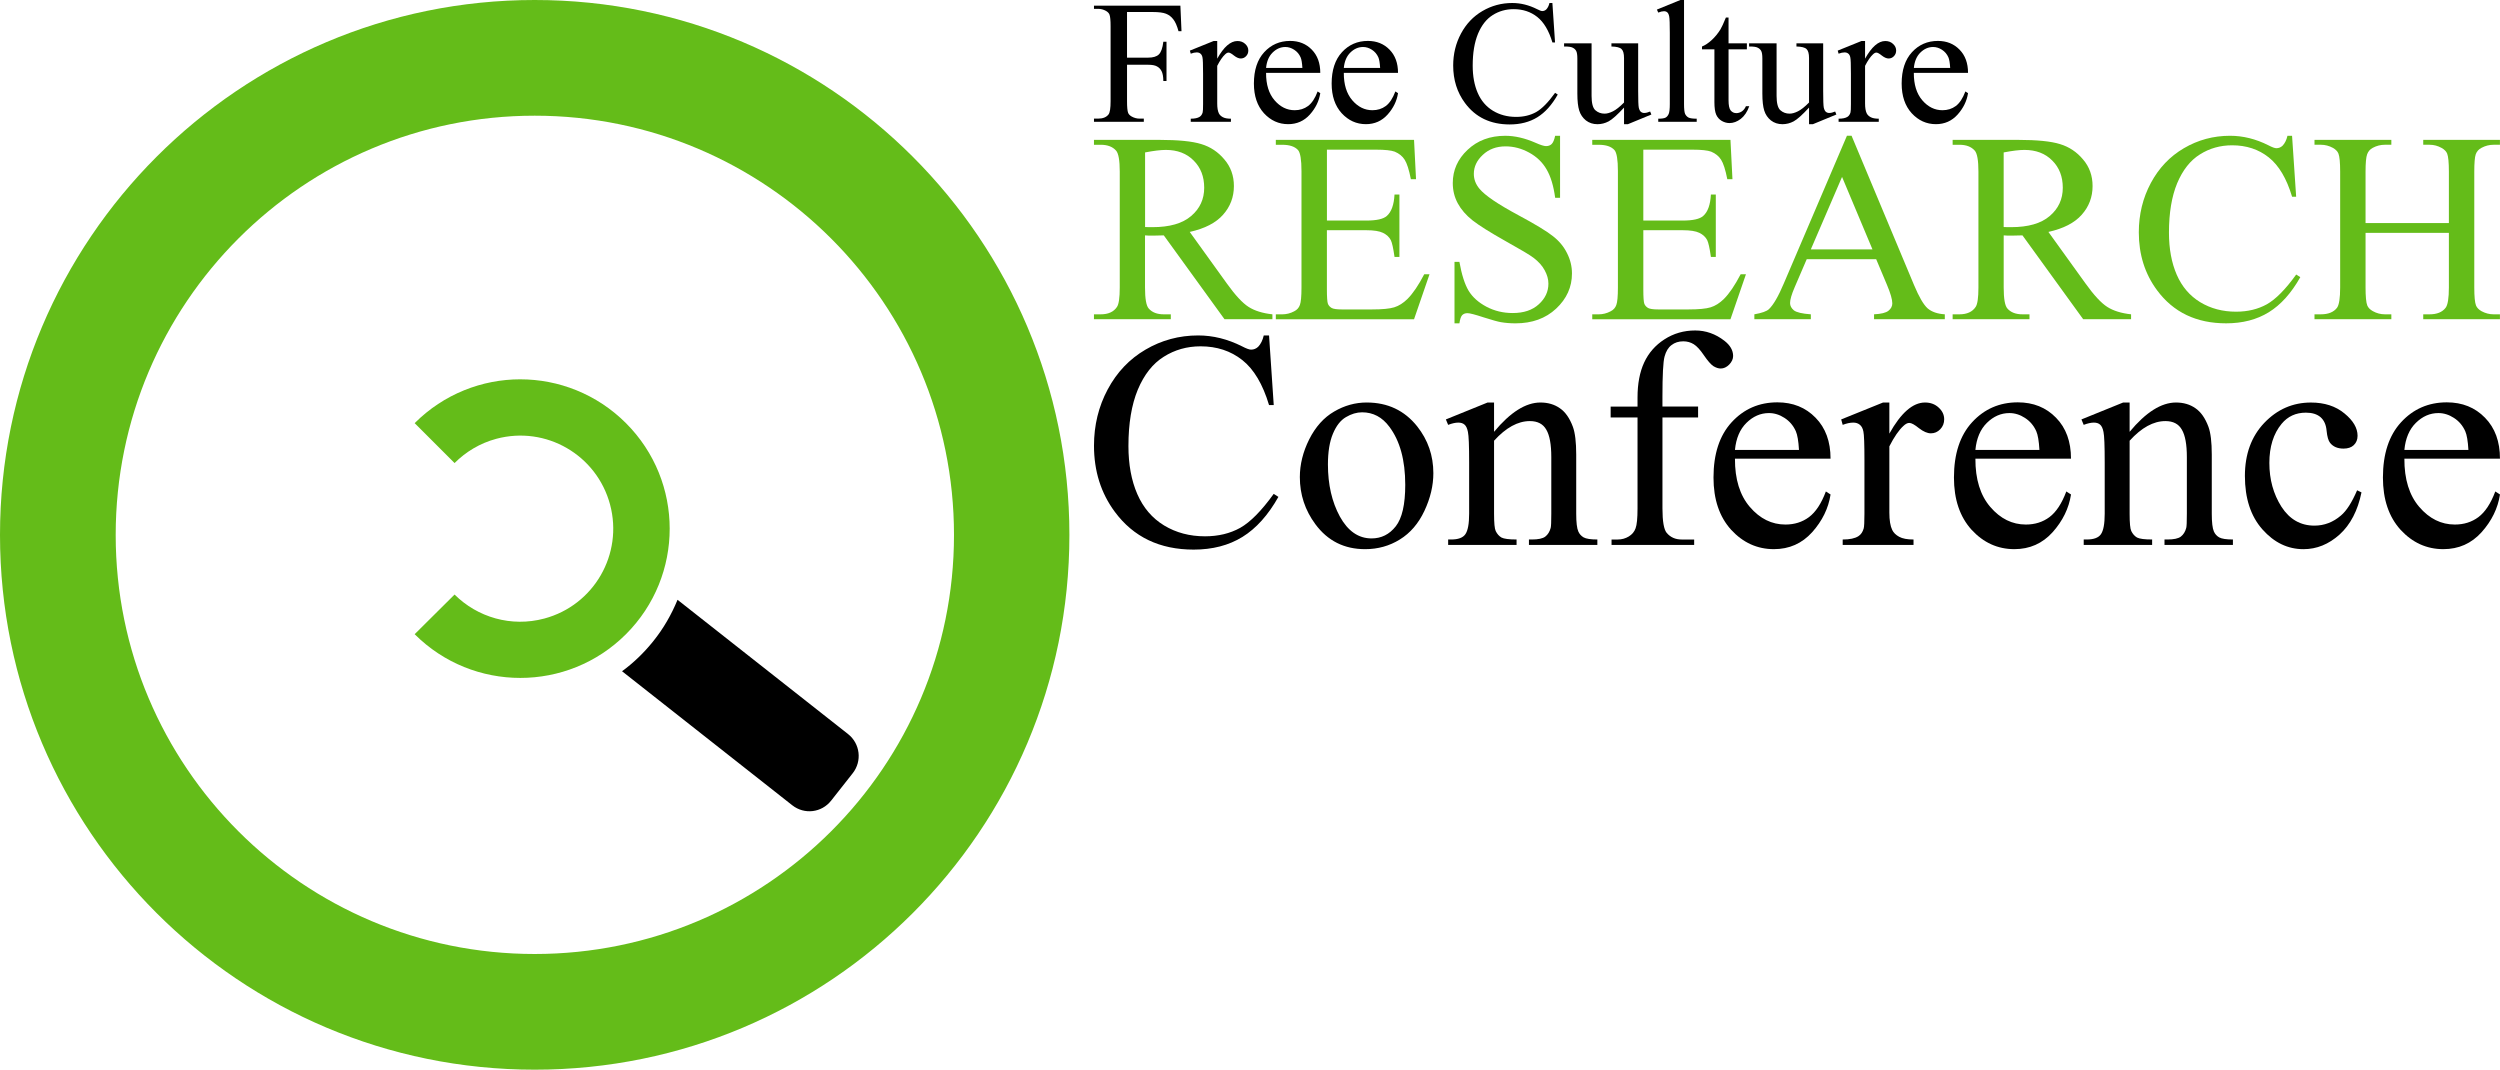 <?xml version="1.0" encoding="UTF-8" standalone="no"?>
<svg xmlns:inkscape="http://www.inkscape.org/namespaces/inkscape" xmlns:rdf="http://www.w3.org/1999/02/22-rdf-syntax-ns#" xmlns="http://www.w3.org/2000/svg" xmlns:cc="http://creativecommons.org/ns#" xmlns:dc="http://purl.org/dc/elements/1.1/" xmlns:sodipodi="http://sodipodi.sourceforge.net/DTD/sodipodi-0.dtd" id="svg2" sodipodi:docname="_svgclean2.svg" viewBox="0 0 276.88 118.47" version="1.1" inkscape:version="0.48.3.1 r9886">
<sodipodi:namedview id="namedview37" bordercolor="#666666" inkscape:pageshadow="2" guidetolerance="10" pagecolor="#ffffff" gridtolerance="10" inkscape:window-maximized="0" inkscape:zoom="0.22425739" objecttolerance="10" borderopacity="1" inkscape:current-layer="svg2" inkscape:cx="372.04724" inkscape:cy="-407.71209" inkscape:window-y="0" inkscape:window-x="0" inkscape:window-width="743" showgrid="false" inkscape:pageopacity="0" inkscape:window-height="484"/>
<path id="path4387" style="fill:#64bc19" inkscape:connector-curvature="0" d="m59.219 0c-32.707 0-59.219 26.543-59.219 59.25s26.512 59.219 59.219 59.219 59.219-26.512 59.219-59.219-26.516-59.25-59.223-59.25zm0 12.813c25.635 0 46.438 20.802 46.438 46.438 0 25.635-20.802 46.406-46.438 46.406-25.635 0-46.406-20.771-46.406-46.406s20.771-46.438 46.406-46.438z"/>
<path id="rect4382" style="fill:#000000" inkscape:connector-curvature="0" d="m75.038 66.428c-0.659 1.61-1.543 3.166-2.69 4.591-1.035 1.287-2.183 2.391-3.455 3.323l18.85 14.842c1.343 1.057 3.25 0.83 4.307-0.512l2.389-3.035c1.057-1.343 0.826-3.282-0.516-4.339l-18.885-14.87z"/>
<path id="path2874" style="fill:#000000" inkscape:connector-curvature="0" d="m124.82 1.328v5.056h2.343c0.537 0 0.93-0.117 1.176-0.351 0.253-0.24 0.42-0.711 0.503-1.413h0.351v4.354h-0.351c-0.006-0.5-0.073-0.866-0.199-1.1-0.12-0.234-0.291-0.408-0.512-0.522-0.215-0.12-0.537-0.18-0.967-0.18h-2.343v4.04c-0 0.651 0.041 1.081 0.123 1.29 0.063 0.158 0.196 0.294 0.398 0.408 0.278 0.152 0.569 0.228 0.873 0.228h0.465v0.351h-5.52v-0.351h0.455c0.531 0 0.917-0.155 1.157-0.465 0.152-0.202 0.228-0.689 0.228-1.461v-8.307c0-0.651-0.041-1.081-0.123-1.29-0.063-0.158-0.193-0.294-0.389-0.408-0.272-0.152-0.563-0.228-0.873-0.228h-0.455v-0.351h9.57l0.123 2.827h-0.332c-0.164-0.601-0.357-1.04-0.579-1.318-0.215-0.285-0.484-0.49-0.806-0.617-0.316-0.126-0.809-0.19-1.48-0.19h-2.836"/>
<path id="path2876" style="fill:#000000" inkscape:connector-curvature="0" d="m134.81 4.543v1.954c0.727-1.303 1.473-1.954 2.239-1.954 0.348 0 0.635 0.108 0.863 0.323 0.228 0.209 0.341 0.452 0.341 0.73-0 0.247-0.082 0.455-0.247 0.626-0.164 0.171-0.36 0.256-0.588 0.256-0.221 0-0.471-0.107-0.749-0.323-0.272-0.221-0.474-0.332-0.607-0.332-0.114 0-0.237 0.063-0.37 0.19-0.285 0.259-0.579 0.686-0.882 1.28v4.164c-0 0.481 0.06 0.844 0.18 1.091 0.082 0.171 0.228 0.313 0.436 0.427 0.209 0.114 0.509 0.171 0.901 0.171v0.341h-4.449v-0.341c0.443 0 0.771-0.07 0.986-0.209 0.158-0.101 0.269-0.262 0.332-0.484 0.032-0.107 0.047-0.414 0.047-0.92v-3.367c-0-1.012-0.022-1.613-0.066-1.802-0.038-0.196-0.114-0.338-0.228-0.427-0.107-0.089-0.243-0.133-0.408-0.133-0.196 0-0.417 0.047-0.664 0.142l-0.095-0.341 2.627-1.062h0.398"/>
<path id="path2878" style="fill:#000000" inkscape:connector-curvature="0" d="m140.22 8.072c-0.006 1.29 0.307 2.302 0.939 3.035 0.632 0.734 1.375 1.1 2.229 1.1 0.569 0 1.062-0.155 1.48-0.465 0.424-0.316 0.778-0.854 1.062-1.613l0.294 0.19c-0.133 0.866-0.519 1.657-1.157 2.371-0.639 0.708-1.439 1.062-2.4 1.062-1.043-0-1.938-0.405-2.684-1.214-0.74-0.816-1.11-1.91-1.11-3.282 0-1.486 0.379-2.643 1.138-3.472 0.765-0.835 1.723-1.252 2.874-1.252 0.974 0 1.774 0.323 2.4 0.967 0.626 0.639 0.939 1.496 0.939 2.571h-6.004m0-0.55h4.022c-0.032-0.556-0.098-0.949-0.199-1.176-0.158-0.354-0.395-0.632-0.711-0.835-0.31-0.202-0.636-0.304-0.977-0.304-0.525 0-0.996 0.206-1.413 0.617-0.411 0.405-0.651 0.971-0.721 1.698"/>
<path id="path2880" style="fill:#000000" inkscape:connector-curvature="0" d="m148.83 8.072c-0.006 1.29 0.307 2.302 0.939 3.035 0.632 0.734 1.375 1.1 2.229 1.1 0.569 0 1.062-0.155 1.48-0.465 0.424-0.316 0.778-0.854 1.062-1.613l0.294 0.19c-0.133 0.866-0.519 1.657-1.157 2.371-0.639 0.708-1.439 1.062-2.4 1.062-1.043-0-1.938-0.405-2.684-1.214-0.74-0.816-1.11-1.91-1.11-3.282 0-1.486 0.379-2.643 1.138-3.472 0.765-0.835 1.723-1.252 2.874-1.252 0.974 0 1.774 0.323 2.4 0.967 0.626 0.639 0.939 1.496 0.939 2.571h-6.004m0-0.55h4.022c-0.032-0.556-0.098-0.949-0.199-1.176-0.158-0.354-0.395-0.632-0.711-0.835-0.31-0.202-0.636-0.304-0.977-0.304-0.525 0-0.996 0.206-1.413 0.617-0.411 0.405-0.651 0.971-0.721 1.698"/>
<path id="path2882" style="fill:#000000" inkscape:connector-curvature="0" d="m171.93 0.332 0.294 4.373h-0.29c-0.392-1.309-0.952-2.251-1.679-2.827-0.727-0.575-1.6-0.863-2.618-0.863-0.854 0-1.625 0.218-2.314 0.654-0.689 0.43-1.233 1.119-1.631 2.068-0.392 0.949-0.588 2.128-0.588 3.538 0 1.163 0.187 2.172 0.56 3.026 0.373 0.854 0.933 1.508 1.679 1.963 0.752 0.455 1.609 0.683 2.571 0.683 0.835 0 1.571-0.177 2.21-0.531 0.639-0.36 1.341-1.072 2.106-2.134l0.294 0.19c-0.645 1.145-1.397 1.982-2.257 2.514-0.86 0.531-1.881 0.797-3.064 0.797-2.131 0-3.781-0.79-4.951-2.371-0.873-1.176-1.309-2.561-1.309-4.154 0-1.284 0.288-2.463 0.863-3.538 0.575-1.075 1.366-1.907 2.371-2.495 1.012-0.594 2.115-0.892 3.31-0.892 0.93 0 1.846 0.228 2.751 0.683 0.266 0.139 0.455 0.209 0.569 0.209 0.171 0 0.319-0.06 0.446-0.18 0.164-0.171 0.281-0.408 0.351-0.711h0.332"/>
<path id="path2884" style="fill:#000000" inkscape:connector-curvature="0" d="m181.43 4.8v5.264c0 1.005 0.022 1.622 0.066 1.85 0.051 0.221 0.126 0.376 0.228 0.465 0.107 0.089 0.231 0.133 0.37 0.133 0.196 0 0.417-0.054 0.664-0.161l0.133 0.332-2.599 1.072h-0.427v-1.84c-0.746 0.809-1.315 1.318-1.707 1.527-0.392 0.209-0.806 0.313-1.243 0.313-0.487-0-0.911-0.139-1.271-0.417-0.354-0.285-0.601-0.648-0.74-1.091-0.139-0.443-0.209-1.069-0.209-1.878v-3.88c-0-0.411-0.044-0.696-0.133-0.854-0.088-0.158-0.221-0.278-0.398-0.36-0.171-0.089-0.484-0.13-0.939-0.123v-0.351h3.045v5.814c0 0.809 0.139 1.341 0.417 1.593 0.285 0.253 0.626 0.379 1.024 0.379 0.272 0 0.579-0.085 0.92-0.256 0.348-0.171 0.759-0.496 1.233-0.977v-4.923c0-0.493-0.092-0.825-0.275-0.996-0.177-0.177-0.55-0.272-1.119-0.285v-0.351h2.959"/>
<path id="path2886" style="fill:#000000" inkscape:connector-curvature="0" d="m186.51 0v11.524c-0 0.544 0.038 0.904 0.114 1.081 0.082 0.177 0.205 0.313 0.37 0.408 0.164 0.089 0.471 0.133 0.92 0.133v0.341h-4.259v-0.341c0.398 0 0.67-0.041 0.816-0.123 0.145-0.082 0.259-0.218 0.341-0.408s0.123-0.553 0.123-1.091v-7.892c0-0.98-0.022-1.581-0.066-1.802-0.044-0.228-0.117-0.383-0.218-0.465-0.095-0.082-0.218-0.123-0.37-0.123-0.164 0-0.373 0.051-0.626 0.152l-0.15-0.332 2.6-1.062h0.427"/>
<path id="path2888" style="fill:#000000" inkscape:connector-curvature="0" d="m191.44 1.944v2.855h2.03v0.664h-2.03v5.635c0 0.563 0.079 0.942 0.237 1.138 0.164 0.196 0.373 0.294 0.626 0.294 0.209 0 0.411-0.063 0.607-0.19 0.196-0.133 0.348-0.326 0.455-0.579h0.37c-0.221 0.62-0.534 1.088-0.939 1.404-0.405 0.31-0.822 0.465-1.252 0.465-0.291-0-0.575-0.079-0.854-0.237-0.278-0.164-0.484-0.395-0.617-0.692-0.133-0.304-0.199-0.768-0.199-1.394v-5.843h-1.375v-0.313c0.348-0.139 0.702-0.373 1.062-0.702 0.367-0.335 0.692-0.73 0.977-1.186 0.145-0.24 0.348-0.68 0.607-1.318h0.294"/>
<path id="path2890" style="fill:#000000" inkscape:connector-curvature="0" d="m201.92 4.8v5.264c-0 1.005 0.022 1.622 0.066 1.85 0.051 0.221 0.126 0.376 0.228 0.465 0.107 0.089 0.231 0.133 0.37 0.133 0.196 0 0.417-0.054 0.664-0.161l0.133 0.332-2.599 1.072h-0.427v-1.84c-0.746 0.809-1.315 1.318-1.707 1.527-0.392 0.209-0.806 0.313-1.243 0.313-0.487-0-0.911-0.139-1.271-0.417-0.354-0.285-0.601-0.648-0.74-1.091-0.139-0.443-0.209-1.069-0.209-1.878v-3.88c-0-0.411-0.044-0.696-0.133-0.854-0.088-0.158-0.221-0.278-0.398-0.36-0.171-0.089-0.484-0.13-0.939-0.123v-0.351h3.045v5.814c0 0.809 0.139 1.341 0.417 1.593 0.285 0.253 0.626 0.379 1.024 0.379 0.272 0 0.579-0.085 0.92-0.256 0.348-0.171 0.759-0.496 1.233-0.977v-4.923c0-0.493-0.092-0.825-0.275-0.996-0.177-0.177-0.55-0.272-1.119-0.285v-0.351h2.959"/>
<path id="path2892" style="fill:#000000" inkscape:connector-curvature="0" d="m206.56 4.543v1.954c0.727-1.303 1.473-1.954 2.239-1.954 0.348 0 0.635 0.108 0.863 0.323 0.228 0.209 0.341 0.452 0.341 0.73-0 0.247-0.082 0.455-0.247 0.626-0.164 0.171-0.36 0.256-0.588 0.256-0.221 0-0.471-0.107-0.749-0.323-0.272-0.221-0.474-0.332-0.607-0.332-0.114 0-0.237 0.063-0.37 0.19-0.285 0.259-0.579 0.686-0.882 1.28v4.164c-0 0.481 0.06 0.844 0.18 1.091 0.082 0.171 0.228 0.313 0.436 0.427s0.509 0.171 0.901 0.171v0.341h-4.449v-0.341c0.443 0 0.771-0.07 0.986-0.209 0.158-0.101 0.269-0.262 0.332-0.484 0.032-0.107 0.047-0.414 0.047-0.92v-3.367c0-1.012-0.022-1.613-0.066-1.802-0.038-0.196-0.114-0.338-0.228-0.427-0.107-0.089-0.243-0.133-0.408-0.133-0.196 0-0.417 0.047-0.664 0.142l-0.095-0.341 2.627-1.062h0.398"/>
<path id="path2894" style="fill:#000000" inkscape:connector-curvature="0" d="m211.96 8.072c-0.006 1.29 0.307 2.302 0.939 3.035 0.632 0.734 1.375 1.1 2.229 1.1 0.569 0 1.062-0.155 1.48-0.465 0.424-0.316 0.778-0.854 1.062-1.613l0.294 0.19c-0.133 0.866-0.519 1.657-1.157 2.371-0.639 0.708-1.439 1.062-2.4 1.062-1.043-0-1.938-0.405-2.684-1.214-0.74-0.816-1.11-1.91-1.11-3.282 0-1.486 0.379-2.643 1.138-3.472 0.765-0.835 1.723-1.252 2.874-1.252 0.974 0 1.774 0.323 2.4 0.967 0.626 0.639 0.939 1.496 0.939 2.571h-6m0-0.55h4.022c-0.032-0.556-0.098-0.949-0.199-1.176-0.158-0.354-0.395-0.632-0.711-0.835-0.31-0.202-0.636-0.304-0.977-0.304-0.525 0-0.996 0.206-1.413 0.617-0.411 0.405-0.651 0.971-0.721 1.698"/>
<path id="path2857" style="fill:#64bc19" inkscape:connector-curvature="0" d="m140.92 35.355h-5.303l-6.724-9.287c-0.498 0.02-0.903 0.029-1.216 0.029-0.127 0-0.264 0-0.41 0-0.146-0.01-0.298-0.02-0.454-0.029v5.771c-0 1.25 0.137 2.026 0.41 2.329 0.371 0.43 0.928 0.645 1.67 0.645h0.776v0.542h-8.511v-0.542h0.747c0.84 0 1.44-0.273 1.802-0.82 0.205-0.303 0.308-1.02 0.308-2.153v-12.832c-0-1.25-0.137-2.026-0.41-2.329-0.381-0.43-0.947-0.645-1.699-0.645h-0.747v-0.542h7.236c2.109 0 3.662 0.156 4.658 0.469 1.006 0.303 1.855 0.869 2.549 1.699 0.703 0.82 1.055 1.802 1.055 2.944-0 1.221-0.4 2.28-1.201 3.179-0.791 0.898-2.022 1.533-3.691 1.904l4.102 5.698c0.937 1.309 1.743 2.178 2.417 2.607 0.674 0.43 1.553 0.703 2.637 0.82v0.542m-14.1-10.21c0.186 0 0.347 0.005 0.483 0.015 0.137 0 0.249 0 0.337 0 1.895 0 3.32-0.41 4.277-1.23 0.967-0.82 1.45-1.865 1.45-3.135-0-1.24-0.391-2.246-1.172-3.018-0.771-0.781-1.797-1.172-3.076-1.172-0.566 0-1.333 0.093-2.3 0.278v8.262"/>
<path id="path2859" style="fill:#64bc19" inkscape:connector-curvature="0" d="m146.96 16.575v7.852h4.365c1.133 0 1.89-0.171 2.271-0.513 0.508-0.449 0.791-1.24 0.85-2.373h0.542v6.914h-0.542c-0.137-0.967-0.273-1.587-0.41-1.86-0.176-0.342-0.464-0.61-0.864-0.806-0.4-0.195-1.016-0.293-1.846-0.293h-4.37v6.548c0 0.879 0.039 1.416 0.117 1.611 0.078 0.186 0.215 0.337 0.41 0.454 0.195 0.107 0.566 0.161 1.113 0.161h3.369c1.123 0 1.938-0.078 2.446-0.234 0.508-0.156 0.996-0.464 1.465-0.923 0.605-0.605 1.226-1.519 1.86-2.739h0.586l-1.714 4.981h-15.308v-0.542h0.703c0.469 0 0.913-0.112 1.333-0.337 0.312-0.156 0.522-0.391 0.63-0.703 0.117-0.312 0.176-0.952 0.176-1.919v-12.905c0-1.26-0.127-2.036-0.381-2.329-0.352-0.391-0.938-0.586-1.758-0.586h-0.703v-0.542h15.308l0.22 4.351h-0.571c-0.205-1.045-0.435-1.763-0.688-2.153-0.244-0.391-0.61-0.688-1.099-0.894-0.391-0.146-1.079-0.22-2.065-0.22h-5.449"/>
<path id="path2861" style="fill:#64bc19" inkscape:connector-curvature="0" d="m172.78 15.037v6.87h-0.542c-0.176-1.318-0.493-2.368-0.952-3.149-0.449-0.781-1.094-1.401-1.934-1.86-0.84-0.459-1.709-0.688-2.607-0.688-1.016 0-1.855 0.313-2.519 0.938-0.664 0.615-0.996 1.318-0.996 2.109-0 0.605 0.21 1.157 0.63 1.655 0.605 0.732 2.046 1.709 4.321 2.93 1.855 0.996 3.12 1.763 3.794 2.3 0.684 0.527 1.206 1.152 1.567 1.875 0.371 0.723 0.557 1.48 0.557 2.271-0 1.504-0.586 2.803-1.758 3.897-1.162 1.084-2.661 1.626-4.497 1.626-0.576 0-1.118-0.044-1.626-0.132-0.303-0.049-0.933-0.225-1.89-0.527-0.947-0.312-1.548-0.469-1.802-0.469-0.244 0-0.439 0.073-0.586 0.22-0.137 0.146-0.239 0.449-0.308 0.908h-0.542v-6.811h0.542c0.254 1.426 0.596 2.495 1.025 3.208 0.43 0.703 1.084 1.289 1.963 1.758 0.889 0.469 1.86 0.703 2.915 0.703 1.221 0 2.183-0.322 2.886-0.967 0.713-0.645 1.069-1.406 1.069-2.285-0-0.488-0.137-0.981-0.41-1.48-0.264-0.498-0.679-0.962-1.245-1.392-0.381-0.293-1.421-0.913-3.12-1.86-1.699-0.957-2.91-1.719-3.633-2.285-0.713-0.566-1.255-1.191-1.626-1.875-0.371-0.684-0.557-1.435-0.557-2.256 0-1.426 0.547-2.651 1.641-3.677 1.094-1.035 2.485-1.553 4.175-1.553 1.055 0 2.173 0.259 3.354 0.776 0.547 0.244 0.933 0.366 1.157 0.366 0.254 0 0.459-0.073 0.615-0.22 0.166-0.156 0.298-0.464 0.396-0.923h0.542"/>
<path id="path2863" style="fill:#64bc19" inkscape:connector-curvature="0" d="m182 16.575v7.852h4.365c1.133 0 1.89-0.171 2.271-0.513 0.508-0.449 0.791-1.24 0.85-2.373h0.542v6.914h-0.542c-0.137-0.967-0.273-1.587-0.41-1.86-0.176-0.342-0.464-0.61-0.864-0.806-0.4-0.195-1.016-0.293-1.846-0.293h-4.365v6.548c0 0.879 0.039 1.416 0.117 1.611 0.078 0.186 0.215 0.337 0.41 0.454 0.195 0.107 0.566 0.161 1.113 0.161h3.369c1.123 0 1.938-0.078 2.446-0.234 0.508-0.156 0.996-0.464 1.465-0.923 0.605-0.605 1.226-1.519 1.86-2.739h0.586l-1.714 4.981h-15.308v-0.542h0.703c0.469 0 0.913-0.112 1.333-0.337 0.312-0.156 0.522-0.391 0.63-0.703 0.117-0.312 0.176-0.952 0.176-1.919v-12.905c0-1.26-0.127-2.036-0.381-2.329-0.352-0.391-0.938-0.586-1.758-0.586h-0.703v-0.542h15.308l0.22 4.351h-0.571c-0.205-1.045-0.435-1.763-0.688-2.153-0.244-0.391-0.61-0.688-1.099-0.894-0.391-0.146-1.079-0.22-2.065-0.22h-5.449"/>
<path id="path2865" style="fill:#64bc19" inkscape:connector-curvature="0" d="m207.79 28.704h-7.69l-1.348 3.135c-0.332 0.771-0.498 1.348-0.498 1.728 0 0.303 0.142 0.571 0.425 0.806 0.293 0.225 0.918 0.371 1.875 0.439v0.542h-6.255v-0.542c0.83-0.146 1.367-0.337 1.611-0.571 0.498-0.469 1.05-1.421 1.655-2.856l6.987-16.348h0.513l6.914 16.523c0.557 1.328 1.06 2.192 1.509 2.593 0.459 0.391 1.094 0.61 1.904 0.659v0.542h-7.837v-0.542c0.791-0.039 1.323-0.171 1.597-0.396 0.283-0.225 0.425-0.498 0.425-0.82-0-0.43-0.195-1.108-0.586-2.036l-1.201-2.856m-0.41-1.084-3.369-8.027-3.457 8.027h6.826"/>
<path id="path2867" style="fill:#64bc19" inkscape:connector-curvature="0" d="m236.02 35.355h-5.303l-6.724-9.287c-0.498 0.02-0.903 0.029-1.216 0.029-0.127 0-0.264 0-0.41 0-0.146-0.01-0.298-0.02-0.454-0.029v5.771c-0 1.25 0.137 2.026 0.41 2.329 0.371 0.43 0.928 0.645 1.67 0.645h0.776v0.542h-8.511v-0.542h0.747c0.84 0 1.44-0.273 1.802-0.82 0.205-0.303 0.308-1.02 0.308-2.153v-12.832c0-1.25-0.137-2.026-0.41-2.329-0.381-0.43-0.947-0.645-1.699-0.645h-0.747v-0.542h7.236c2.109 0 3.662 0.156 4.658 0.469 1.006 0.303 1.855 0.869 2.549 1.699 0.703 0.82 1.055 1.802 1.055 2.944-0 1.221-0.4 2.28-1.201 3.179-0.791 0.898-2.022 1.533-3.691 1.904l4.102 5.698c0.937 1.309 1.743 2.178 2.417 2.607 0.674 0.43 1.553 0.703 2.637 0.82v0.542m-14.11-10.21c0.186 0 0.347 0.005 0.483 0.015 0.137 0 0.249 0 0.337 0 1.895 0 3.32-0.41 4.277-1.23 0.967-0.82 1.45-1.865 1.45-3.135-0-1.24-0.391-2.246-1.172-3.018-0.771-0.781-1.797-1.172-3.076-1.172-0.566 0-1.333 0.093-2.3 0.278v8.262"/>
<path id="path2869" style="fill:#64bc19" inkscape:connector-curvature="0" d="m253.85 15.037 0.454 6.753h-0.45c-0.605-2.022-1.47-3.477-2.593-4.365-1.123-0.889-2.471-1.333-4.043-1.333-1.318 0-2.51 0.337-3.574 1.011-1.065 0.664-1.904 1.728-2.519 3.193-0.605 1.465-0.908 3.286-0.908 5.464 0 1.797 0.288 3.354 0.864 4.673s1.44 2.329 2.593 3.032c1.162 0.703 2.485 1.055 3.97 1.055 1.289 0 2.427-0.273 3.413-0.82 0.986-0.557 2.07-1.655 3.252-3.296l0.454 0.293c-0.996 1.768-2.158 3.062-3.486 3.882-1.328 0.82-2.905 1.23-4.731 1.23-3.291 0-5.84-1.221-7.646-3.662-1.348-1.816-2.022-3.955-2.022-6.416 0-1.982 0.444-3.804 1.333-5.464 0.889-1.66 2.109-2.944 3.662-3.853 1.562-0.918 3.267-1.377 5.112-1.377 1.435 0 2.852 0.352 4.248 1.055 0.41 0.215 0.703 0.322 0.879 0.322 0.264 0 0.493-0.093 0.688-0.278 0.254-0.264 0.435-0.63 0.542-1.099h0.513"/>
<path id="path2871" style="fill:#64bc19" inkscape:connector-curvature="0" d="m261.99 24.705h9.229v-5.684c-0-1.016-0.064-1.685-0.19-2.007-0.098-0.244-0.303-0.454-0.615-0.63-0.42-0.234-0.864-0.352-1.333-0.352h-0.703v-0.542h8.496v0.542h-0.703c-0.469 0-0.913 0.112-1.333 0.337-0.313 0.156-0.527 0.396-0.645 0.718-0.107 0.313-0.161 0.957-0.161 1.934v12.817c-0 1.006 0.063 1.67 0.19 1.992 0.098 0.244 0.298 0.454 0.601 0.63 0.43 0.234 0.879 0.352 1.348 0.352h0.703v0.542h-8.496v-0.542h0.703c0.811 0 1.401-0.239 1.772-0.718 0.244-0.312 0.366-1.065 0.366-2.256v-6.05h-9.229v6.05c-0 1.006 0.064 1.67 0.19 1.992 0.098 0.244 0.303 0.454 0.615 0.63 0.42 0.234 0.864 0.352 1.333 0.352h0.718v0.542h-8.511v-0.542h0.703c0.82 0 1.416-0.239 1.787-0.718 0.234-0.312 0.352-1.065 0.352-2.256v-12.817c0-1.016-0.064-1.685-0.19-2.007-0.098-0.244-0.298-0.454-0.601-0.63-0.43-0.234-0.879-0.352-1.348-0.352h-0.703v-0.542h8.511v0.542h-0.718c-0.469 0-0.913 0.112-1.333 0.337-0.303 0.156-0.513 0.396-0.63 0.718-0.117 0.313-0.176 0.957-0.176 1.934v5.684"/>
<path id="path2836" style="fill:#000000" inkscape:connector-curvature="0" d="m140.55 37.152 0.519 7.711h-0.52c-0.691-2.308-1.678-3.97-2.961-4.985s-2.821-1.522-4.617-1.522c-1.505 0-2.866 0.385-4.081 1.154-1.216 0.758-2.175 1.974-2.877 3.647-0.691 1.673-1.037 3.752-1.037 6.239-0 2.052 0.329 3.83 0.987 5.336 0.658 1.505 1.645 2.66 2.961 3.462 1.327 0.803 2.838 1.204 4.533 1.204 1.472 0 2.771-0.312 3.897-0.937 1.126-0.636 2.364-1.89 3.713-3.764l0.519 0.335c-1.137 2.018-2.465 3.496-3.981 4.433-1.517 0.937-3.318 1.405-5.403 1.405-3.758-0-6.669-1.394-8.732-4.182-1.539-2.074-2.308-4.516-2.308-7.327-0-2.264 0.507-4.343 1.522-6.239s2.409-3.362 4.182-4.399c1.784-1.048 3.73-1.572 5.838-1.572 1.639 0 3.256 0.401 4.851 1.204 0.468 0.245 0.803 0.368 1.004 0.368 0.301 0 0.563-0.106 0.786-0.318 0.29-0.301 0.496-0.719 0.619-1.254h0.585"/>
<path id="path2838" style="fill:#000000" inkscape:connector-curvature="0" d="m151.37 44.579c2.32 0 4.182 0.881 5.587 2.643 1.193 1.506 1.79 3.234 1.79 5.185-0 1.372-0.329 2.76-0.987 4.165-0.658 1.405-1.567 2.465-2.727 3.178-1.149 0.714-2.431 1.071-3.847 1.071-2.308 0-4.143-0.92-5.503-2.76-1.149-1.55-1.723-3.29-1.723-5.219 0-1.405 0.346-2.799 1.037-4.182 0.703-1.394 1.623-2.42 2.76-3.078 1.137-0.669 2.342-1.004 3.613-1.004m-0.519 1.087c-0.591 0-1.188 0.178-1.79 0.535-0.591 0.346-1.071 0.959-1.438 1.84-0.368 0.881-0.552 2.013-0.552 3.396-0 2.23 0.44 4.154 1.321 5.771 0.892 1.617 2.063 2.425 3.513 2.425 1.082 0 1.974-0.446 2.676-1.338 0.703-0.892 1.054-2.425 1.054-4.6-0-2.721-0.585-4.862-1.756-6.423-0.792-1.071-1.801-1.606-3.028-1.606"/>
<path id="path2840" style="fill:#000000" inkscape:connector-curvature="0" d="m165.47 47.824c1.795-2.163 3.507-3.245 5.135-3.245 0.836 0 1.556 0.212 2.158 0.636 0.602 0.413 1.082 1.098 1.438 2.057 0.245 0.669 0.368 1.695 0.368 3.078v6.54c-0 0.97 0.078 1.628 0.234 1.974 0.123 0.279 0.318 0.496 0.585 0.652 0.279 0.156 0.786 0.234 1.522 0.234v0.602h-7.577v-0.602h0.318c0.714 0 1.21-0.106 1.489-0.318 0.29-0.223 0.491-0.546 0.602-0.97 0.045-0.167 0.067-0.691 0.067-1.572v-6.273c-0-1.394-0.184-2.403-0.552-3.028-0.357-0.636-0.965-0.953-1.823-0.953-1.327 0-2.648 0.725-3.964 2.175v8.079c-0 1.037 0.061 1.678 0.184 1.924 0.156 0.323 0.368 0.563 0.636 0.719 0.279 0.145 0.836 0.217 1.673 0.217v0.602h-7.577v-0.602h0.335c0.781 0 1.305-0.195 1.572-0.585 0.279-0.401 0.418-1.16 0.418-2.275v-5.687c-0-1.84-0.045-2.961-0.134-3.362-0.078-0.401-0.206-0.675-0.385-0.82-0.167-0.145-0.396-0.217-0.686-0.217-0.312 0-0.686 0.084-1.121 0.251l-0.251-0.602 4.617-1.873h0.719v3.245"/>
<path id="path2842" style="fill:#000000" inkscape:connector-curvature="0" d="m184.12 46.235v10.07c0 1.427 0.156 2.331 0.468 2.71 0.413 0.491 0.965 0.736 1.656 0.736h1.388v0.602h-9.15v-0.602h0.686c0.446 0 0.853-0.112 1.221-0.335 0.368-0.223 0.619-0.524 0.753-0.903 0.145-0.379 0.217-1.115 0.217-2.208v-10.07h-2.977v-1.204h2.977v-1.004c0-1.528 0.245-2.821 0.736-3.881 0.491-1.059 1.238-1.912 2.241-2.559 1.015-0.658 2.152-0.987 3.412-0.987 1.171 0 2.247 0.379 3.228 1.137 0.647 0.502 0.97 1.065 0.97 1.689-0 0.335-0.145 0.652-0.435 0.953-0.29 0.29-0.602 0.435-0.937 0.435-0.256 0-0.53-0.089-0.82-0.268-0.279-0.19-0.624-0.585-1.037-1.188-0.413-0.613-0.792-1.026-1.137-1.238-0.346-0.212-0.73-0.318-1.154-0.318-0.513 0-0.948 0.139-1.305 0.418-0.357 0.268-0.613 0.691-0.769 1.271-0.156 0.569-0.234 2.046-0.234 4.433v1.104h3.948v1.204h-3.948"/>
<path id="path2844" style="fill:#000000" inkscape:connector-curvature="0" d="m192.15 50.801c-0.011 2.275 0.541 4.059 1.656 5.353 1.115 1.294 2.425 1.94 3.931 1.94 1.004 0 1.873-0.273 2.609-0.82 0.747-0.558 1.372-1.505 1.873-2.844l0.519 0.335c-0.234 1.528-0.914 2.922-2.041 4.182-1.126 1.249-2.537 1.873-4.232 1.873-1.84 0-3.418-0.714-4.734-2.141-1.305-1.438-1.957-3.368-1.957-5.788 0-2.621 0.669-4.661 2.007-6.122 1.349-1.472 3.039-2.208 5.068-2.208 1.717 0 3.128 0.569 4.232 1.706 1.104 1.126 1.656 2.637 1.656 4.533h-10.588m0-0.97h7.092c-0.056-0.981-0.173-1.673-0.351-2.074-0.279-0.624-0.697-1.115-1.254-1.472-0.546-0.357-1.121-0.535-1.723-0.535-0.926 0-1.756 0.362-2.492 1.087-0.725 0.714-1.149 1.712-1.271 2.994"/>
<path id="path2846" style="fill:#000000" inkscape:connector-curvature="0" d="m209.25 44.579v3.446c1.282-2.297 2.598-3.446 3.948-3.446 0.613 0 1.121 0.19 1.522 0.569 0.401 0.368 0.602 0.797 0.602 1.288-0 0.435-0.145 0.803-0.435 1.104-0.29 0.301-0.636 0.452-1.037 0.452-0.39 0-0.831-0.19-1.321-0.569-0.48-0.39-0.836-0.585-1.071-0.585-0.201 0-0.418 0.112-0.652 0.335-0.502 0.457-1.02 1.21-1.556 2.258v7.343c-0 0.848 0.106 1.489 0.318 1.924 0.145 0.301 0.401 0.552 0.769 0.753 0.368 0.201 0.898 0.301 1.589 0.301v0.602h-7.845v-0.602c0.781 0 1.361-0.123 1.74-0.368 0.279-0.178 0.474-0.463 0.585-0.853 0.056-0.19 0.084-0.73 0.084-1.623v-5.938c-0-1.784-0.039-2.844-0.117-3.178-0.067-0.346-0.201-0.597-0.401-0.753-0.19-0.156-0.429-0.234-0.719-0.234-0.346 0-0.736 0.084-1.171 0.251l-0.167-0.602 4.633-1.873h0.703"/>
<path id="path2848" style="fill:#000000" inkscape:connector-curvature="0" d="m218.78 50.801c-0.011 2.275 0.541 4.059 1.656 5.353 1.115 1.294 2.425 1.94 3.931 1.94 1.004 0 1.873-0.273 2.609-0.82 0.747-0.558 1.372-1.505 1.873-2.844l0.519 0.335c-0.234 1.528-0.914 2.922-2.041 4.182-1.126 1.249-2.537 1.873-4.232 1.873-1.84 0-3.418-0.714-4.734-2.141-1.305-1.438-1.957-3.368-1.957-5.788 0-2.621 0.669-4.661 2.007-6.122 1.349-1.472 3.039-2.208 5.068-2.208 1.717 0 3.128 0.569 4.232 1.706 1.104 1.126 1.656 2.637 1.656 4.533h-10.588m0-0.97h7.092c-0.056-0.981-0.173-1.673-0.351-2.074-0.279-0.624-0.697-1.115-1.254-1.472-0.546-0.357-1.121-0.535-1.723-0.535-0.926 0-1.756 0.362-2.492 1.087-0.725 0.714-1.149 1.712-1.271 2.994"/>
<path id="path2850" style="fill:#000000" inkscape:connector-curvature="0" d="m235.86 47.824c1.795-2.163 3.507-3.245 5.135-3.245 0.836 0 1.556 0.212 2.158 0.636 0.602 0.413 1.082 1.098 1.438 2.057 0.245 0.669 0.368 1.695 0.368 3.078v6.54c-0 0.97 0.078 1.628 0.234 1.974 0.123 0.279 0.318 0.496 0.585 0.652 0.279 0.156 0.786 0.234 1.522 0.234v0.602h-7.577v-0.602h0.318c0.714 0 1.21-0.106 1.489-0.318 0.29-0.223 0.491-0.546 0.602-0.97 0.045-0.167 0.067-0.691 0.067-1.572v-6.273c-0-1.394-0.184-2.403-0.552-3.028-0.357-0.636-0.965-0.953-1.823-0.953-1.327 0-2.648 0.725-3.964 2.175v8.079c0 1.037 0.061 1.678 0.184 1.924 0.156 0.323 0.368 0.563 0.636 0.719 0.279 0.145 0.836 0.217 1.673 0.217v0.602h-7.577v-0.602h0.335c0.781 0 1.305-0.195 1.572-0.585 0.279-0.401 0.418-1.16 0.418-2.275v-5.687c-0-1.84-0.045-2.961-0.134-3.362-0.078-0.401-0.206-0.675-0.385-0.82-0.167-0.145-0.396-0.217-0.686-0.217-0.312 0-0.686 0.084-1.121 0.251l-0.251-0.602 4.617-1.873h0.719v3.245"/>
<path id="path2852" style="fill:#000000" inkscape:connector-curvature="0" d="m261.54 54.532c-0.413 2.018-1.221 3.574-2.425 4.667-1.204 1.082-2.537 1.623-3.998 1.623-1.74 0-3.256-0.73-4.55-2.191-1.294-1.461-1.94-3.435-1.94-5.921 0-2.409 0.714-4.366 2.141-5.871 1.438-1.505 3.161-2.258 5.169-2.258 1.505 0 2.743 0.401 3.713 1.204 0.97 0.792 1.455 1.617 1.455 2.476-0 0.424-0.139 0.769-0.418 1.037-0.268 0.256-0.647 0.385-1.137 0.385-0.658 0-1.154-0.212-1.489-0.636-0.19-0.234-0.318-0.68-0.385-1.338-0.056-0.658-0.279-1.16-0.669-1.505-0.39-0.335-0.931-0.502-1.623-0.502-1.115 0-2.013 0.413-2.693 1.238-0.903 1.093-1.355 2.537-1.355 4.332-0 1.829 0.446 3.446 1.338 4.851 0.903 1.394 2.119 2.091 3.647 2.091 1.093 0 2.074-0.374 2.944-1.121 0.613-0.513 1.21-1.444 1.79-2.793l0.485 0.234"/>
<path id="path2854" style="fill:#000000" inkscape:connector-curvature="0" d="m266.29 50.801c-0.011 2.275 0.541 4.059 1.656 5.353 1.115 1.294 2.425 1.94 3.931 1.94 1.004 0 1.873-0.273 2.609-0.82 0.747-0.558 1.372-1.505 1.873-2.844l0.519 0.335c-0.234 1.528-0.914 2.922-2.041 4.182-1.126 1.249-2.537 1.873-4.232 1.873-1.84 0-3.418-0.714-4.734-2.141-1.305-1.438-1.957-3.368-1.957-5.788 0-2.621 0.669-4.661 2.007-6.122 1.349-1.472 3.039-2.208 5.068-2.208 1.717 0 3.128 0.569 4.232 1.706 1.104 1.126 1.656 2.637 1.656 4.533h-10.588m0-0.97h7.092c-0.056-0.981-0.173-1.673-0.351-2.074-0.279-0.624-0.697-1.115-1.254-1.472-0.546-0.357-1.121-0.535-1.723-0.535-0.926 0-1.756 0.362-2.492 1.087-0.725 0.714-1.149 1.712-1.271 2.994"/>
<path id="path5186" style="fill:#64bc19" inkscape:connector-curvature="0" d="m57.625 42.011c4.232 0 8.473 1.625 11.702 4.854 6.457 6.457 6.457 16.917 0 23.374-6.457 6.457-16.946 6.457-23.403 0l4.421-4.392c2.518 2.51 6.258 3.645 9.939 2.658 5.498-1.473 8.754-7.128 7.281-12.626-1.473-5.498-7.099-8.754-12.597-7.281-1.816 0.487-3.385 1.445-4.623 2.687l-4.421-4.421c3.229-3.229 7.47-4.854 11.702-4.854z"/>
</svg>
